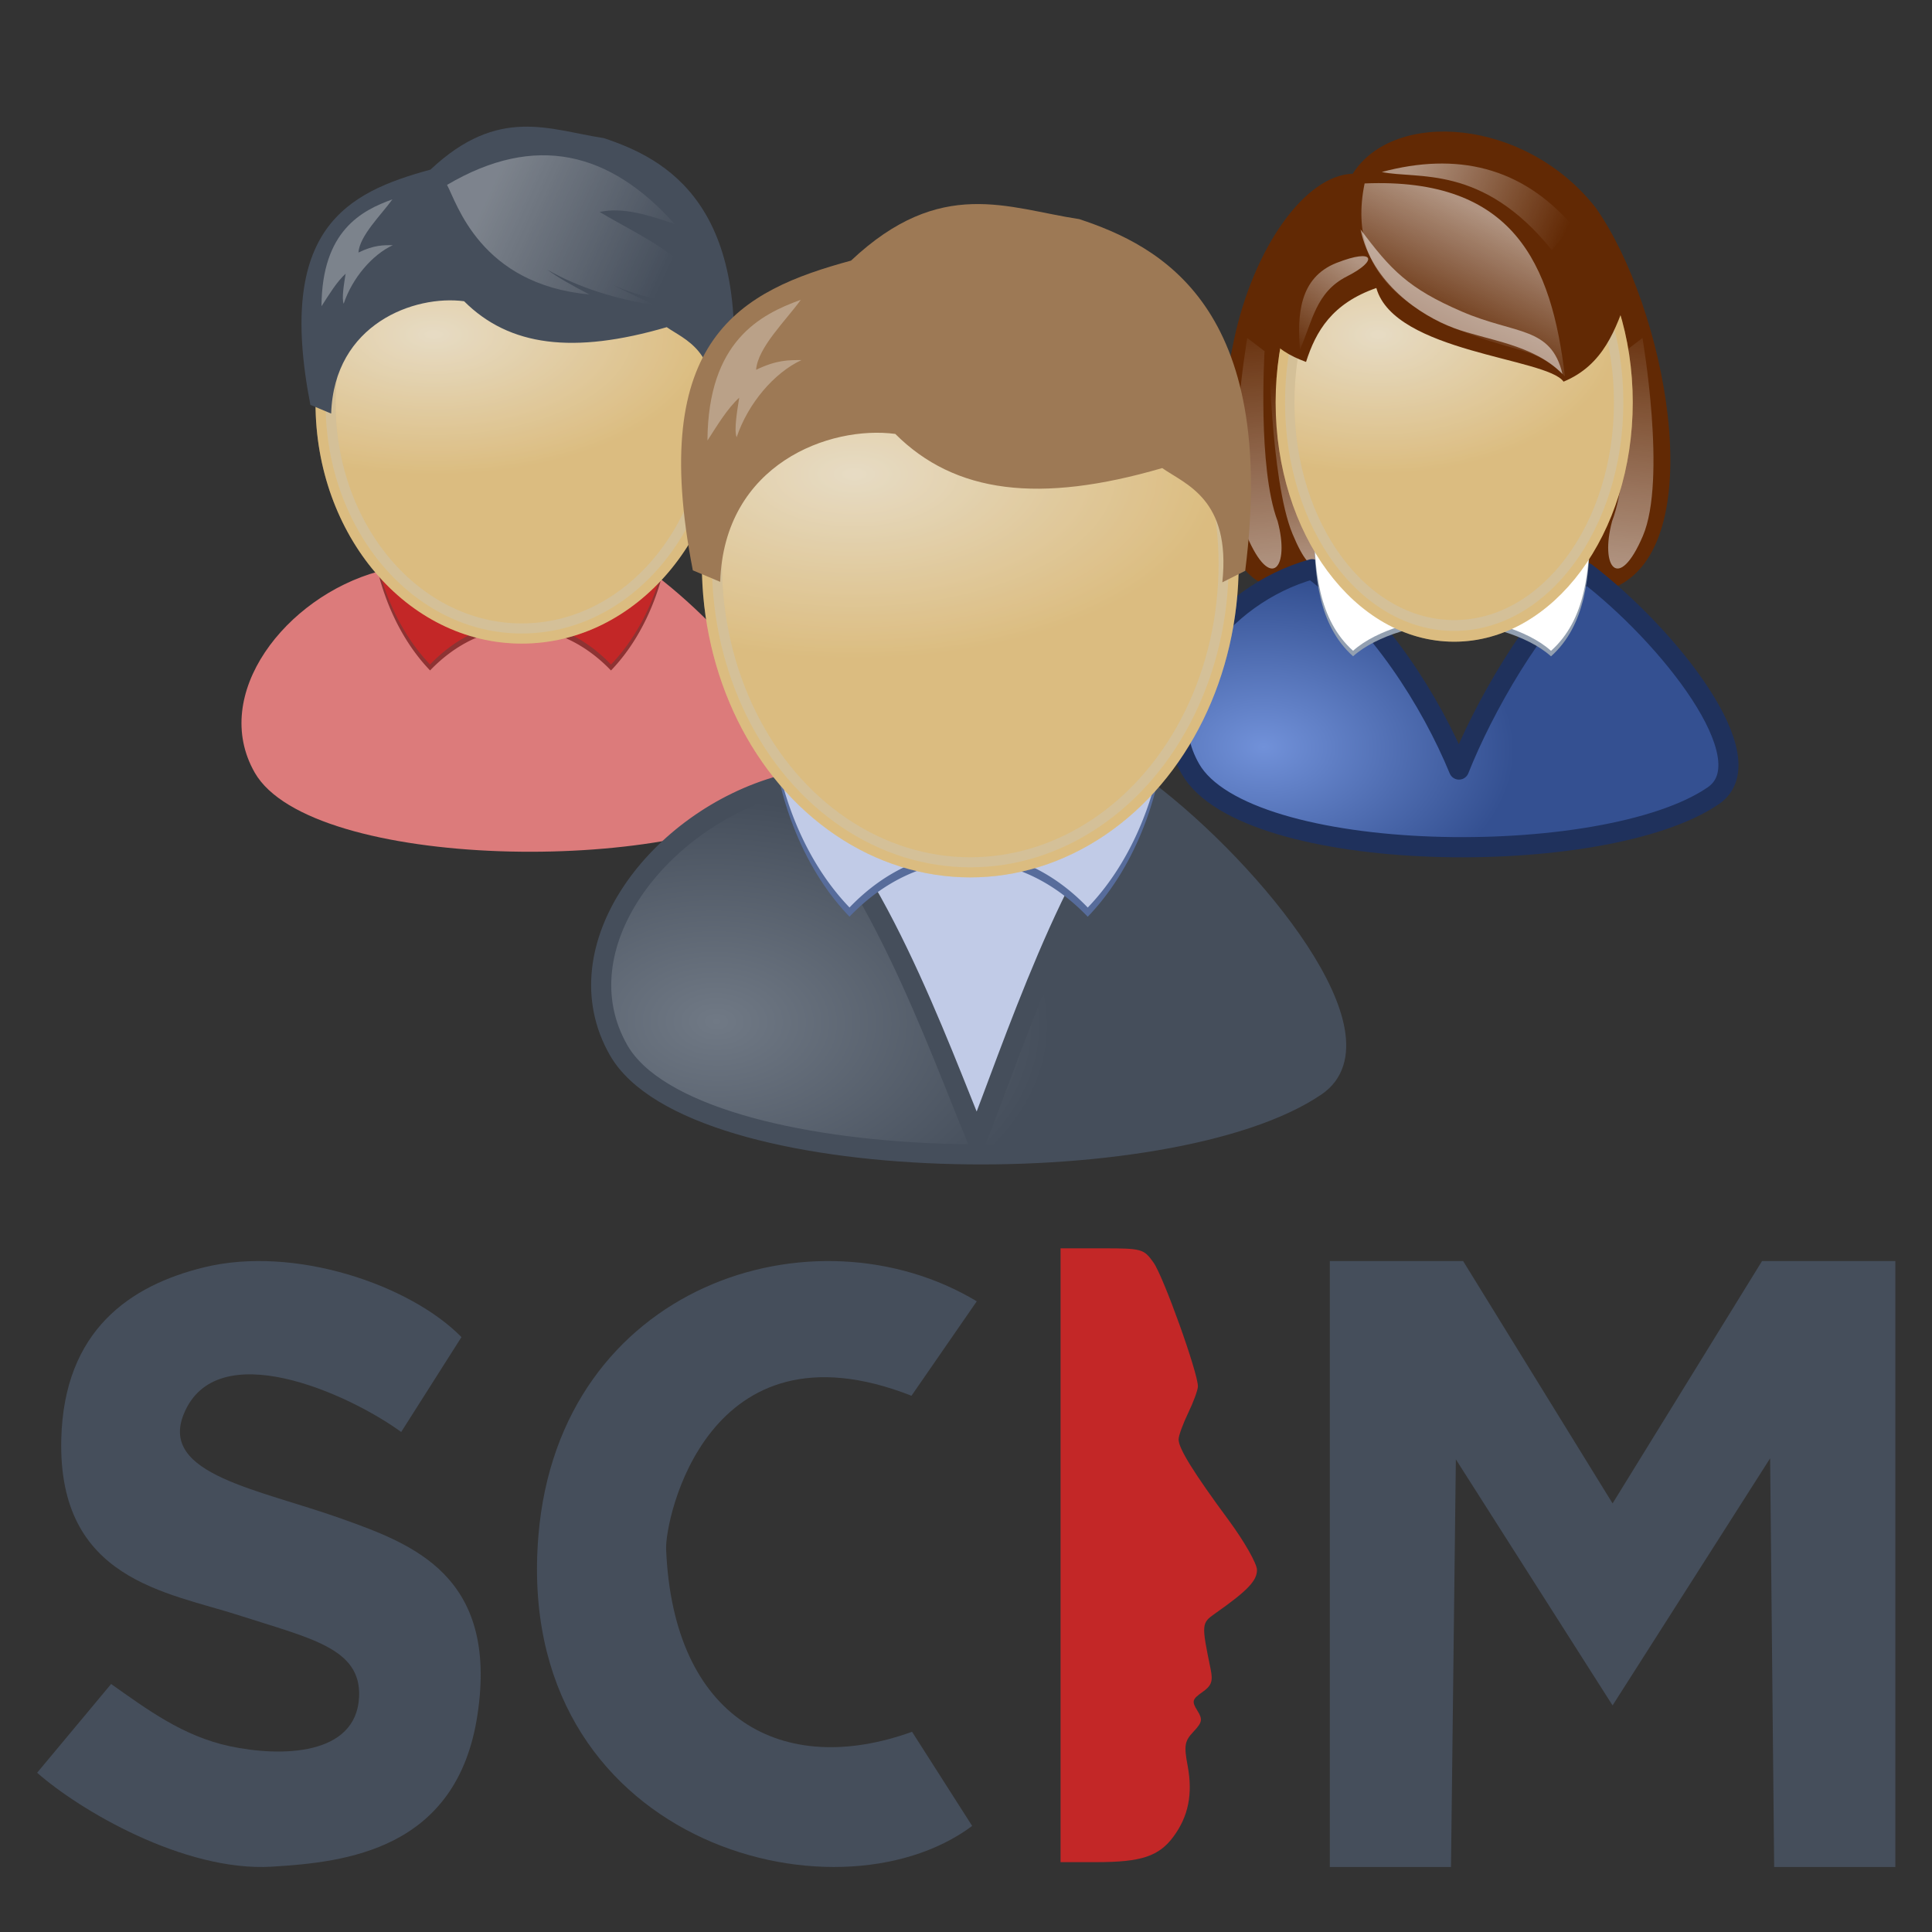 <svg id="svg4136" version="1.1" viewBox="0 0 48 48" xmlns="http://www.w3.org/2000/svg" xmlns:xlink="http://www.w3.org/1999/xlink"><rect x="0" y="0" width="48" height="48" fill="#333333" stroke="none"/><defs id="defs4138"><linearGradient id="linearGradient4310"><stop id="stop4312" stop-color="#fff" offset="0"/><stop id="stop4314" stop-color="#fff" stop-opacity="0" offset="1"/></linearGradient><linearGradient id="linearGradient3195"><stop id="stop3197" stop-color="#f6e3bf" offset="0"/><stop id="stop3199" stop-color="#e6b75e" offset="1"/></linearGradient><radialGradient id="radialGradient4573" cx="5.035" cy="13.834" r="5.401" gradientTransform="matrix(5.654 .121 -.081 3.751 16.432 974.48)" gradientUnits="userSpaceOnUse"><stop id="stop4588" stop-color="#707985" offset="0"/><stop id="stop4590" stop-color="#454e5b" offset="1"/></radialGradient><radialGradient id="radialGradient4575" cx="9.502" cy="8.02" r="2.447" gradientTransform="matrix(6.1365e-7 6.89 -13.591 1.0656e-6 52.618 911.52)" gradientUnits="userSpaceOnUse" xlink:href="#linearGradient3195"/><linearGradient id="linearGradient4316" x1="147.82" x2="159.03" y1="951.19" y2="956.33" gradientUnits="userSpaceOnUse" xlink:href="#linearGradient4310"/><linearGradient id="linearGradient4806" x1="354.75" x2="356.63" y1="960.92" y2="940.92" gradientUnits="userSpaceOnUse"><stop id="stop4453" stop-color="#fff" offset="0"/><stop id="stop4455" stop-color="#fff" stop-opacity="0" offset="1"/></linearGradient><linearGradient id="linearGradient4808" x1="351.5" x2="353.94" y1="960.74" y2="947.05" gradientUnits="userSpaceOnUse"><stop id="stop4461" stop-color="#fff" offset="0"/><stop id="stop4463" stop-color="#fff" stop-opacity="0" offset="1"/></linearGradient><linearGradient id="linearGradient4810" x1="349.38" x2="351.81" y1="959.67" y2="950.8" gradientUnits="userSpaceOnUse"><stop id="stop4469" stop-color="#fff" offset="0"/><stop id="stop4471" stop-color="#fff" stop-opacity="0" offset="1"/></linearGradient><linearGradient id="linearGradient4812" x1="328.69" x2="327" y1="961.05" y2="941.36" gradientUnits="userSpaceOnUse"><stop id="stop4493" stop-color="#fff" offset="0"/><stop id="stop4495" stop-color="#fff" stop-opacity="0" offset="1"/></linearGradient><linearGradient id="linearGradient4814" x1="331.44" x2="329.62" y1="960.67" y2="946.24" gradientUnits="userSpaceOnUse"><stop id="stop4485" stop-color="#fff" offset="0"/><stop id="stop4487" stop-color="#fff" stop-opacity="0" offset="1"/></linearGradient><linearGradient id="linearGradient4816" x1="333.94" x2="332.56" y1="959.99" y2="950.55" gradientUnits="userSpaceOnUse"><stop id="stop4477" stop-color="#fff" offset="0"/><stop id="stop4479" stop-color="#fff" stop-opacity="0" offset="1"/></linearGradient><radialGradient id="radialGradient4818" cx="5.035" cy="13.834" r="5.401" gradientTransform="matrix(5.654 .121 -.081 3.751 136.43 974.48)" gradientUnits="userSpaceOnUse"><stop id="stop4705" stop-color="#7191d9" offset="0"/><stop id="stop4707" stop-color="#345091" offset="1"/></radialGradient><radialGradient id="radialGradient4820" cx="9.502" cy="8.02" r="2.447" gradientTransform="matrix(6.1365e-7 6.89 -13.591 1.0656e-6 -67.382 891.52)" gradientUnits="userSpaceOnUse" xlink:href="#linearGradient3195"/><linearGradient id="linearGradient4824" x1="344" x2="339.56" y1="933.67" y2="942.92" gradientTransform="translate(0,-20)" gradientUnits="userSpaceOnUse"><stop id="stop4527" stop-color="#fff" offset="0"/><stop id="stop4529" stop-color="#fff" stop-opacity="0" offset="1"/></linearGradient><linearGradient id="linearGradient4826" x1="334.81" x2="330" y1="937.55" y2="944.55" gradientTransform="translate(0,-20)" gradientUnits="userSpaceOnUse"><stop id="stop4545" stop-color="#fff" offset="0"/><stop id="stop4547" stop-color="#fff" stop-opacity="0" offset="1"/></linearGradient><linearGradient id="linearGradient4828" x1="338.88" x2="350.81" y1="970.36" y2="975.42" gradientTransform="translate(0,-60)" gradientUnits="userSpaceOnUse"><stop id="stop4514" stop-color="#fff" offset="0"/><stop id="stop4516" stop-color="#fff" stop-opacity="0" offset="1"/></linearGradient><radialGradient id="radialGradient4854" cx="9.502" cy="8.02" r="2.447" gradientTransform="matrix(2.5817e-7 2.888 -5.718 4.466e-7 16.472 1044)" gradientUnits="userSpaceOnUse" xlink:href="#linearGradient3195"/></defs><g id="layer1" transform="translate(0 -1004.4)"><g id="g4830" transform="matrix(.491 0 0 .493 -3.65 484.49)" stroke-width="1.198"><path id="path4832" d="m34.025 1086.6c-1.446-3.48-4.056-0.706-7.46-3.212-4.676 1.286-8.51 6.184-6.241 10.133 2.839 4.94 21.226 5.164 26.8 1.369 2.733-1.86-2.341-8.157-6.516-11.32-2.706 2.397-5.334-0.092-6.583 3.03z" fill="#dc7b7b" fill-rule="evenodd"/><path id="path4836" d="m33.773 1069.3a7.653 10.596 0 0 0-7.653 10.596 7.653 10.596 0 0 0 3.076 8.475 7.653 10.596 0 0 1 4.577-2.118 7.653 10.596 0 0 1 4.577 2.12 7.653 10.596 0 0 0 3.076-8.478 7.653 10.596 0 0 0-7.653-10.596z" fill="#8e3333"/><path id="path4838" d="m33.773 1069a7.653 10.596 0 0 0-7.653 10.596 7.653 10.596 0 0 0 3.076 8.475 7.653 10.596 0 0 1 4.577-2.118 7.653 10.596 0 0 1 4.577 2.12 7.653 10.596 0 0 0 3.076-8.478 7.653 10.596 0 0 0-7.653-10.596z" fill="#c32727"/><ellipse id="ellipse4840" transform="scale(-1,1)" cx="-33.836" cy="1074.9" rx="9.928" ry="11.609" fill="url(#radialGradient4854)" stroke="#e6b75e" stroke-linecap="round" stroke-linejoin="round" stroke-width="1.017"/><ellipse id="ellipse4842" cx="33.836" cy="1074.9" rx="9.928" ry="11.609" fill="#c1c8d0" opacity=".3" stroke="#c1c8d0" stroke-linecap="round" stroke-linejoin="round" stroke-width="1.017"/><g id="g4844" transform="matrix(.797 0 0 .794 -85.336 308.53)" fill-rule="evenodd" stroke-width="1.198"><path id="path4846" d="m143.73 950.38c4.332-4.077 7.564-2.515 11-2 3.891 1.289 9.603 4.216 8 16.953l-1.103 0.555c0.424-4.025-1.789-4.724-2.897-5.508-5.932 1.731-9.998 1.217-12.867-1.646-3.144-0.417-8.258 1.432-8.439 7.13l-1.319-0.554c-2.184-11.191 2.298-13.482 7.626-14.93z" fill="#454e5b"/><path id="path4848" d="m144.78 951.35c5.629-3.317 10.353-2.091 14.452 2.482-1.634-0.558-3.286-1.089-4.76-0.763 2.832 1.688 6.042 2.937 7.456 6.28-2.534-0.457-5.211-0.873-6.934-1.817 0.953 0.494 1.948 0.972 3.014 1.466-2.478-0.396-4.877-1.12-6.856-2.264 0.664 0.489 1.557 0.999 2.67 1.57-6.941-0.636-8.423-5.818-9.042-6.954z" fill="url(#linearGradient4316)" opacity=".3"/><path id="path4850" d="m136.81 959.05c0.027-4.797 2.555-6.078 4.5-6.781-0.72 1-2.072 2.296-2.156 3.375 1.004-0.486 1.589-0.469 2.188-0.469-1.325 0.614-2.58 2.096-3.125 3.719-0.138-0.338 0.032-1.329 0.125-1.906-0.568 0.514-1.043 1.309-1.531 2.062z" fill="#fff" opacity=".3"/></g></g><g id="g4760" transform="matrix(.204 0 0 .205 -2.016 812.43)"><g id="g4762" transform="matrix(1.593 0 0 1.593 -358.28 -525.48)" stroke-width="1.212"><path id="path4764" d="m327.87 962.24c9.508 2.446 18.088 1.694 27.01 0.01 6.997-3.583 3.56-21.198-1.768-28.727-5.38-6.837-15.442-7.536-18.582-2.589-3.601 0.097-7.566 5.553-9.084 12.665s-2.264 16.582 2.423 18.645z" fill="#622904" fill-rule="evenodd"/><path id="path4766" d="m355.36 944.43 1.321-1s1.877 10.764 0.031 15.062c-1.846 4.298-3.302 2.394-2.352-1.125 1.544-4.045 1-12.937 1-12.937z" fill="url(#linearGradient4806)" opacity=".5"/><path id="path4768" d="m354.08 944.26 0.972-0.887s-0.113 10.832-1.827 14.951c-1.714 4.119-2.48 2.176-1.281-0.991 1.489-3.892 2.136-13.072 2.136-13.072z" fill="url(#linearGradient4808)" opacity=".5"/><path id="path4770" d="m352.01 943.01 0.972-0.887s-0.027 11.615-1.796 15.138c-1.769 3.523-2.82 2.877-0.969-0.147 2.224-3.959 1.875-14.111 1.792-14.104z" fill="url(#linearGradient4810)" opacity=".5"/><path id="path4772" d="m327.79 944.43-1.321-1s-1.877 10.764-0.031 15.062c1.846 4.298 3.302 2.394 2.352-1.125-1.544-4.045-1-12.937-1-12.937z" fill="url(#linearGradient4812)" opacity=".5"/><path id="path4774" d="m329.07 944.26-0.972-0.887s0.113 10.832 1.827 14.951c1.714 4.119 2.48 2.176 1.281-0.991-1.489-3.892-2.136-13.072-2.136-13.072z" fill="url(#linearGradient4814)" opacity=".5"/><path id="path4776" d="m331.13 943.01-0.972-0.887s0.027 11.615 1.796 15.138c1.769 3.523 2.82 2.877 0.969-0.147-2.224-3.959-1.875-14.111-1.792-14.104z" fill="url(#linearGradient4816)" opacity=".5"/></g><path id="path4778" d="m187.57 1029.7c-3.438-8.303-9.799-18.293-17.889-24.274-11.114 3.068-20.227 14.756-14.835 24.178 6.747 11.788 50.452 12.321 63.702 3.267 6.496-4.439-5.563-19.464-15.489-27.01-6.431 5.72-12.52 16.39-15.489 23.838z" fill="url(#radialGradient4818)" fill-rule="evenodd" stroke="#1f315c" stroke-linejoin="round" stroke-width="2.448"/><g id="g4780" transform="matrix(.924 0 0 .795 14.111 207.14)" stroke-width="1.212"><path id="path4782" d="m186.81 971.9c-10.047 0-18.191 11.32-18.191 25.283 9e-3 7.965 0.553 15.459 5.146 20.223 3.14-3.271 9.121-5.044 13.045-5.053 3.924 0.011 9.906 1.786 13.045 5.06 4.594-4.765 5.138-12.262 5.146-20.23 0-13.964-8.144-25.283-18.191-25.283z" fill="#93a0b1"/><path id="path4784" d="m186.81 971.06c-10.047 0-18.191 11.32-18.191 25.283 9e-3 7.965 0.553 15.459 5.146 20.223 3.14-3.271 9.121-5.044 13.045-5.053 3.924 0.011 9.906 1.786 13.045 5.06 4.594-4.765 5.138-12.262 5.146-20.23 0-13.964-8.144-25.283-18.191-25.283z" fill="#fff"/></g><g id="g4786" transform="matrix(.873 0 0 1 23.769 20)" stroke-linecap="round" stroke-linejoin="round" stroke-width="2.621"><ellipse id="ellipse4788" transform="scale(-1,1)" cx="-186.96" cy="965.2" rx="23.597" ry="27.699" fill="url(#radialGradient4820)" stroke="#e6b75e"/><ellipse id="ellipse4790" cx="186.96" cy="965.2" rx="23.597" ry="27.699" fill="#c1c8d0" opacity=".3" stroke="#c1c8d0"/></g><g id="g4792" transform="matrix(1.593 0 0 1.593 -358.28 -493.62)" fill-rule="evenodd" stroke-width="1.212"><path id="path4794" d="m341.9 908.75c-3.071 1.002-5.862 1.396-9.875 4.438-1.937 1.884-4.102 3.585-4.438 6.75-0.394 2.288 0.37 3.621 1.691 4.496 0.494 0.328 1.066 0.591 1.684 0.816 0.749-2.331 1.984-4.45 5.375-5.625 1.371 4.907 13.065 5.313 14.312 7.125 3.052-1.256 4.002-3.967 4.938-6.688-3.028-3.85-1.798-7.921-13.688-11.312z" fill="#622904"/><path id="path4796" d="m335.44 911.67c11.389-0.472 14.296 6.113 15.313 14.688-1.5-1.605-2.932-1.874-4.639-2.365-6.086-1.752-12.242-4.732-10.674-12.322z" fill="url(#linearGradient4824)" opacity=".5"/><path id="path4798" d="m335.13 915.17c2.302 3.068 3.636 4.484 7.75 6.25s6.811 1.097 7.688 4.75c-2.25-2.283-5.77-2.561-8.312-3.5s-6.277-3.421-7.125-7.5z" fill="#fff" opacity=".5"/><path id="path4800" d="m333.31 917.71c2.916-1.136 3.181-0.176 0.781 1.031s-2.646 3.456-3.594 5.562c-0.198-2.533-0.103-5.457 2.812-6.594z" fill="url(#linearGradient4826)" opacity=".5"/><path id="path4802" d="m336.75 910.8c5.734-1.524 10.662-0.411 14.563 4.062l-1.562 1.875c-5.319-6.572-10.3-5.36-13-5.938z" fill="url(#linearGradient4828)" opacity=".5"/></g></g><g id="g4421" transform="matrix(.272 0 0 .272 5.893 750.44)" stroke-width="1.368"><path id="path4594" d="m67.409 1013.1c-3.438-8.304-9.641-1.685-17.731-7.665-11.114 3.068-20.227 14.756-14.835 24.178 6.747 11.788 50.452 12.321 63.702 3.267 6.496-4.439-5.563-19.464-15.489-27.01-6.431 5.72-12.678-0.218-15.647 7.23z" fill="#c1cbe7" fill-rule="evenodd"/><path id="path4565" d="m67.566 1037.7c-3.438-8.303-9.799-26.293-17.889-32.274-11.114 3.068-20.227 14.756-14.835 24.178 6.747 11.788 50.452 12.321 63.702 3.267 6.496-4.439-5.563-19.464-15.489-27.01-6.431 5.72-12.52 24.39-15.489 31.838z" fill="url(#radialGradient4573)" fill-rule="evenodd" stroke="#454e5b" stroke-linejoin="round" stroke-width="1.837"/><path id="path4264" d="m66.81 971.9a18.191 25.283 0 0 0-18.191 25.283 18.191 25.283 0 0 0 7.311 20.223 18.191 25.283 0 0 1 10.88-5.053 18.191 25.283 0 0 1 10.88 5.06 18.191 25.283 0 0 0 7.311-20.23 18.191 25.283 0 0 0-18.191-25.283z" fill="#576c9b"/><path id="path4252" d="m66.81 971.06a18.191 25.283 0 0 0-18.191 25.283 18.191 25.283 0 0 0 7.311 20.223 18.191 25.283 0 0 1 10.88-5.053 18.191 25.283 0 0 1 10.88 5.06 18.191 25.283 0 0 0 7.311-20.23 18.191 25.283 0 0 0-18.191-25.283z" fill="#c1cbe7"/><ellipse id="ellipse4567" transform="scale(-1,1)" cx="-66.96" cy="985.2" rx="23.597" ry="27.699" fill="url(#radialGradient4575)" stroke="#e6b75e" stroke-linecap="round" stroke-linejoin="round" stroke-width="1.837"/><ellipse id="ellipse4569" cx="66.96" cy="985.2" rx="23.597" ry="27.699" fill="#c1c8d0" opacity=".3" stroke="#c1c8d0" stroke-linecap="round" stroke-linejoin="round" stroke-width="1.837"/><g id="g4305" transform="matrix(1.895 0 0 1.895 -216.3 -843.49)" fill-rule="evenodd" stroke-width="1.368"><path id="path4304" d="m143.73 950.38c4.332-4.077 7.564-2.515 11-2 3.891 1.289 9.603 4.216 8 16.953l-1.103 0.555c0.424-4.025-1.789-4.724-2.897-5.508-5.932 1.731-9.998 1.217-12.867-1.646-3.144-0.417-8.258 1.432-8.439 7.13l-1.319-0.554c-2.184-11.191 2.298-13.482 7.626-14.93z" fill="#9d7955"/><path id="path4295" d="m144.78 951.35c5.629-3.317 10.353-2.091 14.452 2.482-1.634-0.558-3.286-1.089-4.76-0.763 2.832 1.688 6.042 2.937 7.456 6.28-2.534-0.457-5.211-0.873-6.934-1.817 0.953 0.494 1.948 0.972 3.014 1.466-2.478-0.396-4.877-1.12-6.856-2.264 0.664 0.489 1.557 0.999 2.67 1.57-6.941-0.636-8.423-5.818-9.042-6.954z" fill="url(#linearGradient4316)" opacity=".3"/><path id="path4300" d="m136.81 959.05c0.027-4.797 2.555-6.078 4.5-6.781-0.72 1-2.072 2.296-2.156 3.375 1.004-0.486 1.589-0.469 2.188-0.469-1.325 0.614-2.58 2.096-3.125 3.719-0.138-0.338 0.032-1.329 0.125-1.906-0.568 0.514-1.043 1.309-1.531 2.062z" fill="#fff" opacity=".3"/></g></g><g id="g21" transform="matrix(.122 0 0 .122 22.347 932.8)" stroke-width="8.226"><path id="path20" d="m32.807 841.1v125h7.352c2.27 0 4.197-0.074 5.857-0.248 0.83-0.087 1.593-0.2 2.299-0.34 0.706-0.14 1.356-0.308 1.957-0.508 0.601-0.2 1.153-0.43 1.668-0.695s0.99-0.565 1.438-0.902c0.447-0.337 0.867-0.71 1.266-1.125 0.399-0.415 0.777-0.872 1.147-1.371 0.764-1.034 1.394-2.094 1.893-3.191 0.249-0.549 0.467-1.106 0.65-1.676 0.184-0.57 0.334-1.151 0.453-1.744 0.238-1.187 0.348-2.423 0.33-3.723-0.018-1.3-0.161-2.662-0.43-4.1-0.193-1.035-0.33-1.866-0.396-2.561-0.066-0.695-0.063-1.255 0.021-1.744s0.248-0.909 0.506-1.328c0.257-0.419 0.607-0.835 1.06-1.318 0.45-0.479 0.796-0.875 1.041-1.227 0.245-0.352 0.391-0.662 0.445-0.967 0.054-0.305 0.016-0.608-0.105-0.947-0.122-0.339-0.328-0.715-0.611-1.17-0.289-0.463-0.498-0.836-0.617-1.16-0.119-0.324-0.149-0.597-0.078-0.857 0.071-0.26 0.243-0.509 0.525-0.781 0.282-0.273 0.677-0.57 1.191-0.93 0.476-0.334 0.852-0.638 1.141-0.947 0.289-0.309 0.489-0.623 0.613-0.975s0.174-0.741 0.158-1.203c-0.015-0.462-0.093-0.996-0.225-1.635-0.469-2.279-0.82-4-1.039-5.33s-0.304-2.269-0.246-2.984c0.029-0.358 0.094-0.659 0.197-0.926 0.104-0.267 0.246-0.499 0.428-0.717 0.363-0.435 0.884-0.812 1.578-1.301 1.642-1.154 2.996-2.148 4.104-3.023s1.971-1.632 2.627-2.314c0.656-0.682 1.106-1.289 1.393-1.863 0.143-0.287 0.246-0.567 0.312-0.844 0.067-0.276 0.098-0.55 0.098-0.826 0-0.32-0.163-0.846-0.457-1.522-0.294-0.676-0.718-1.501-1.242-2.422s-1.148-1.935-1.84-2.99c-0.692-1.055-1.45-2.149-2.246-3.227-1.787-2.42-3.32-4.547-4.613-6.402-1.293-1.856-2.345-3.442-3.174-4.781s-1.432-2.432-1.826-3.303c-0.197-0.435-0.342-0.815-0.436-1.143-0.094-0.327-0.136-0.601-0.131-0.826 0.009-0.38 0.233-1.175 0.59-2.15 0.356-0.975 0.844-2.132 1.375-3.232 0.531-1.1 1.019-2.255 1.375-3.228s0.582-1.767 0.592-2.144c0.008-0.331-0.096-0.928-0.287-1.727-0.191-0.798-0.47-1.797-0.812-2.93-0.685-2.266-1.626-5.069-2.633-7.879s-2.079-5.625-3.027-7.918c-0.474-1.147-0.918-2.164-1.307-2.982-0.388-0.819-0.722-1.439-0.977-1.797-0.498-0.7-0.892-1.23-1.332-1.633-0.22-0.201-0.452-0.371-0.713-0.514s-0.55-0.256-0.889-0.35c-0.677-0.187-1.548-0.287-2.758-0.34-1.21-0.052-2.761-0.059-4.801-0.059z" fill="#c32727" stroke-width="8.226"/><path id="path1" d="m87.637 967.09v-123.4h27.147l30.438 49.359 30.438-49.359h27.147v123.4h-24.679l-0.821-83.223-32.085 50.318-31.915-50.109-0.991 83.014z" fill="#454e5b"/><path id="path2" d="m15.744 851.89c-33.087-19.891-84.995-3.43-89.266 47.66-5.219 62.443 60.417 80.029 88.328 59.179l-12.242-19.173c-26.296 9.491-48.659-2.486-50.084-37.187-0.249-6.051 8.374-47.573 49.967-31.247z" fill="#454e5b"/><path id="path3" d="m-101.47 878.5 12.275-19.323c-10.404-10.595-33.913-18.736-52.426-14.207-14.999 3.67-28.528 12.768-29.072 34.991-0.704 28.729 21.619 31.155 36.307 35.912 14.413 4.668 24.828 6.653 24.339 16.608-0.589 11.987-15.906 12.233-26.328 10.011-9.566-2.039-16.875-7.526-24.17-12.668l-15.064 18.07c8.551 7.563 29.911 20.202 47.791 19.129 14.961-0.898 37.724-3.357 41.882-30.921 4.284-28.395-13.288-34.793-27.587-39.911-16.949-6.066-37.182-9.005-32.248-21.289 6.578-16.376 33.492-4.27 44.301 3.599z" fill="#454e5b"/></g></g></svg>
